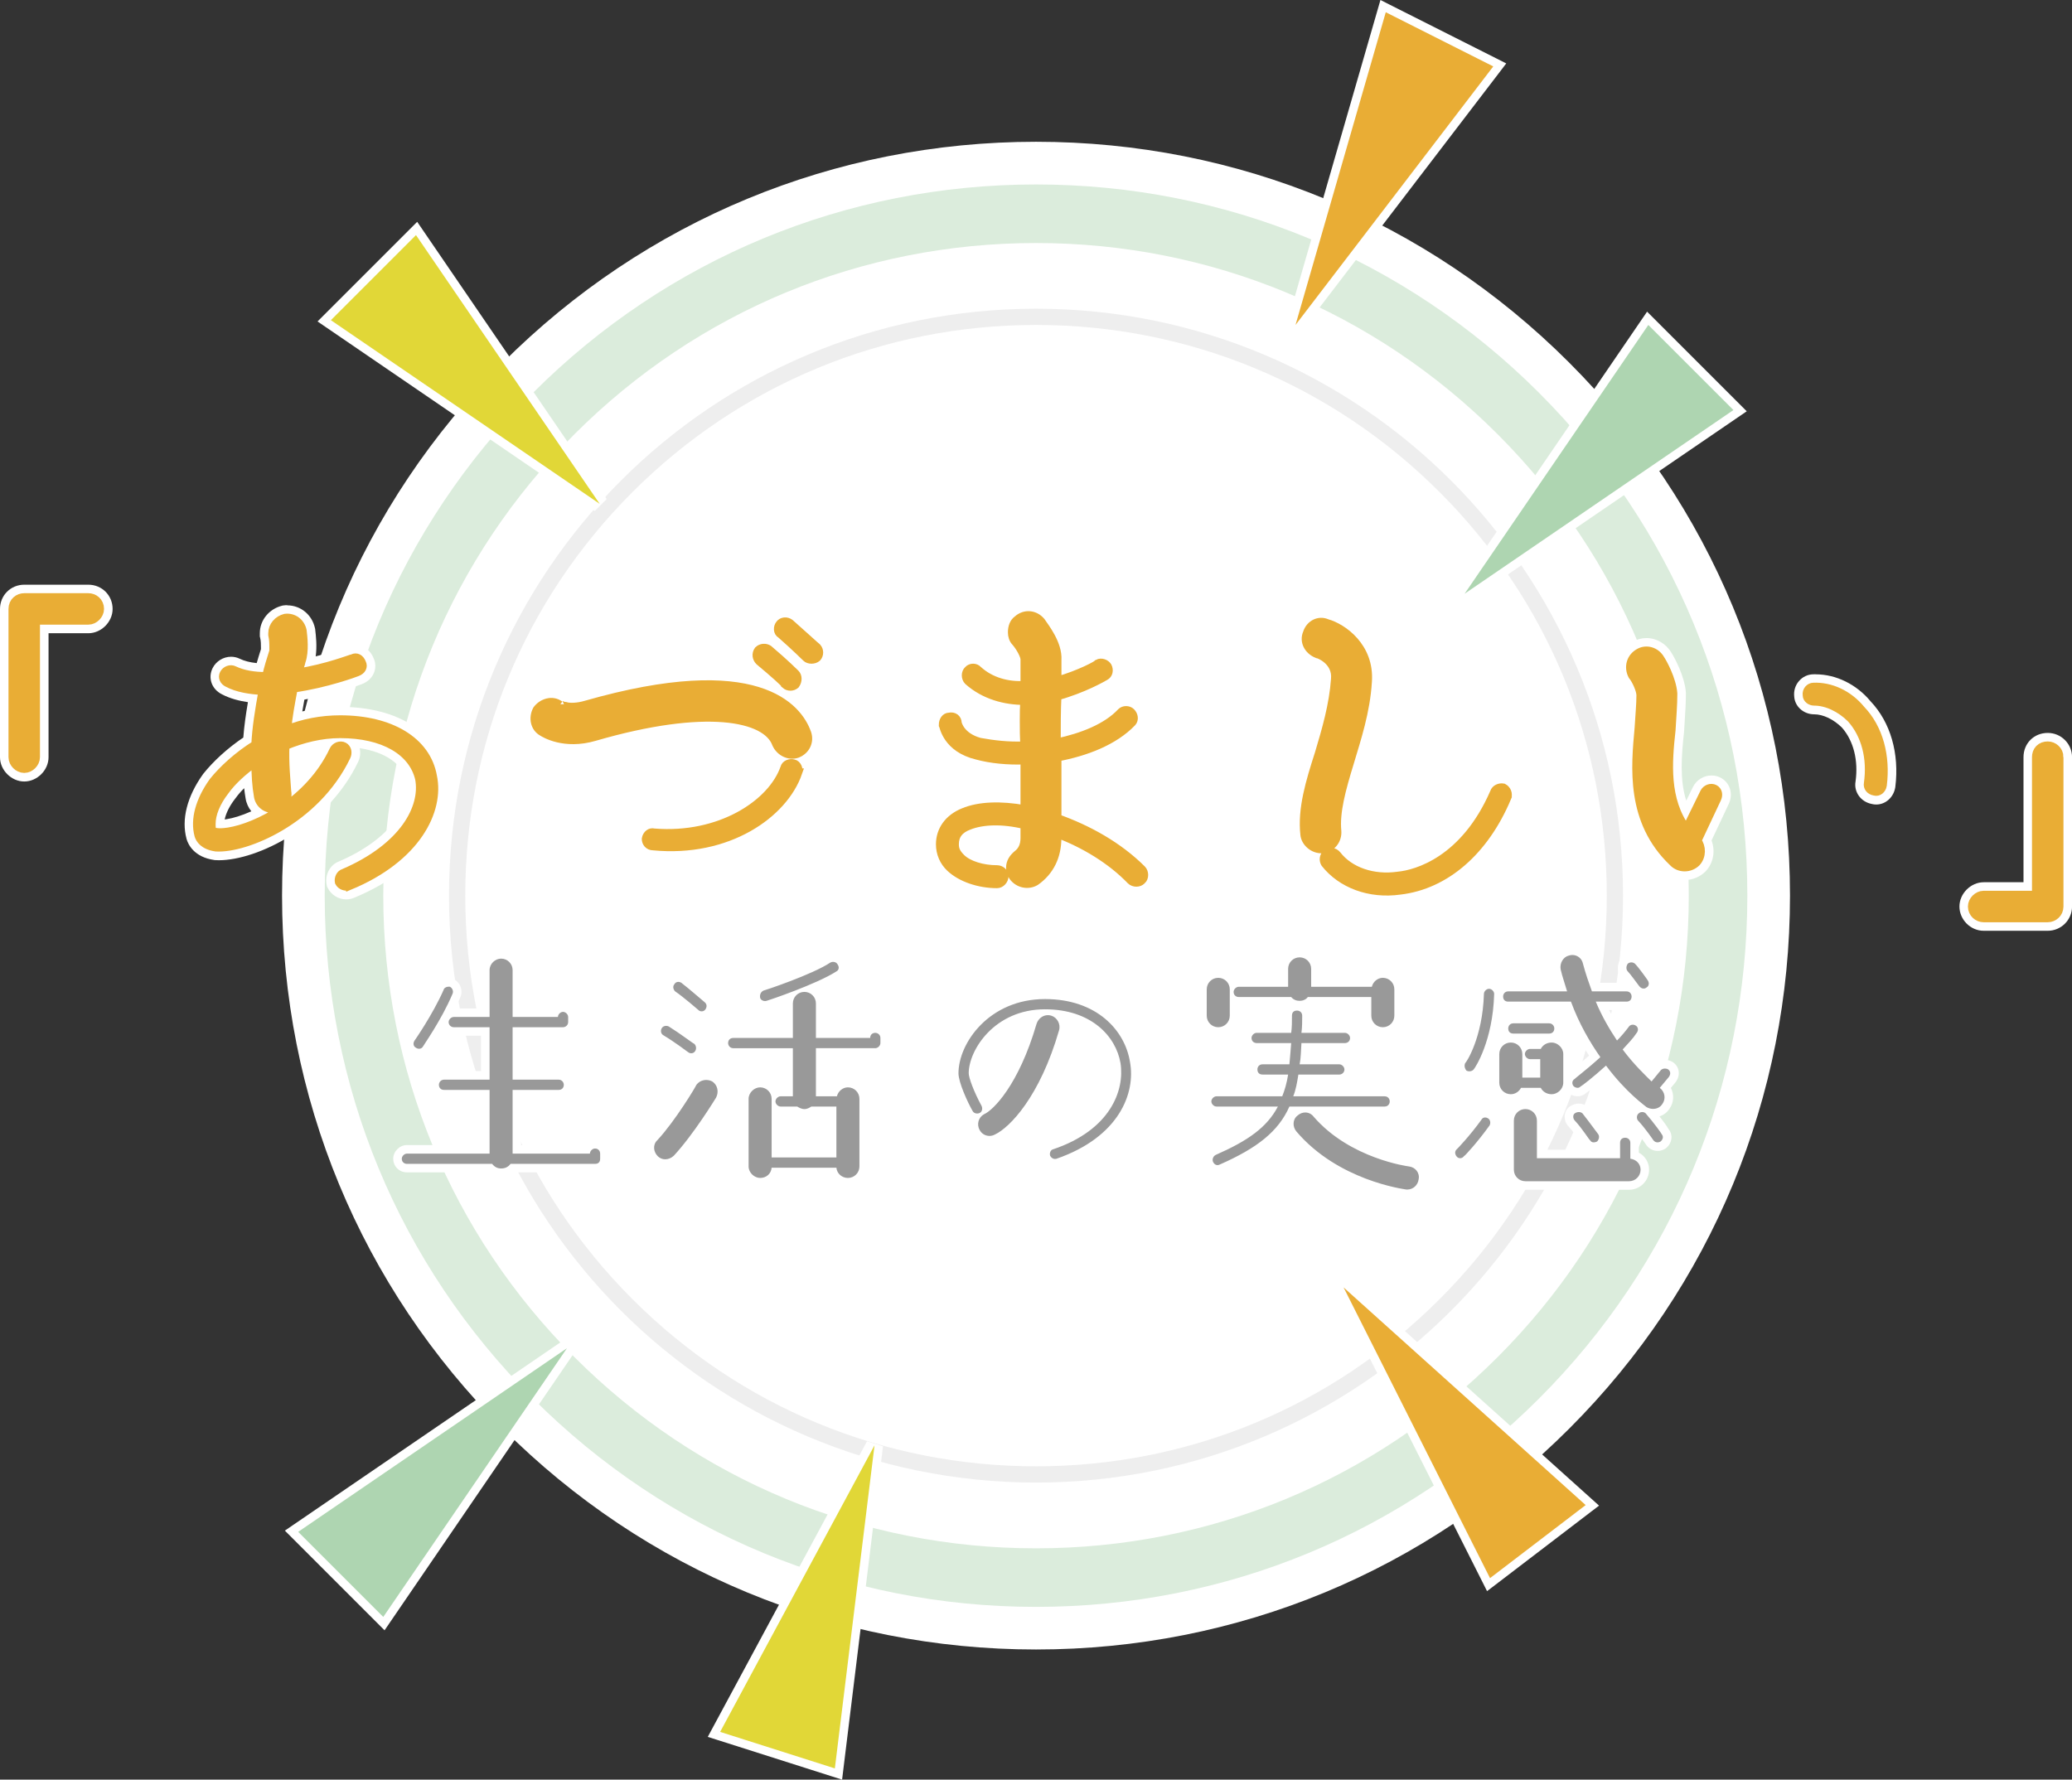 <?xml version="1.0" encoding="UTF-8"?><svg id="_レイヤー_2" xmlns="http://www.w3.org/2000/svg" viewBox="0 0 485.73 417.25"><rect x="0" y="0" width="485.73" height="417.25" fill="#333333" stroke="none"/><defs><style>.cls-1{fill:#999;}.cls-1,.cls-2,.cls-3,.cls-4,.cls-5,.cls-6,.cls-7{stroke-width:0px;}.cls-2{fill:#dbecdc;}.cls-8{stroke-width:2px;}.cls-8,.cls-9{fill:none;stroke:#e9ad35;}.cls-3{fill:#fff;}.cls-9{stroke-width:4px;}.cls-4{fill:#eee;}.cls-5{fill:#e9ad35;}.cls-6{fill:#e1d737;}.cls-7{fill:#aed5b1;}</style></defs><g id="_レイヤー_1-2"><path class="cls-3" d="m242.87,386.74c-47.21,0-91.6-18.38-124.98-51.77-33.38-33.38-51.77-77.77-51.77-124.98s18.38-91.6,51.77-124.98c33.38-33.38,77.77-51.77,124.98-51.77s91.6,18.38,124.98,51.77c33.38,33.38,51.77,77.77,51.77,124.98s-18.38,91.6-51.77,124.98c-33.38,33.38-77.77,51.77-124.98,51.77Z"/><path class="cls-2" d="m242.87,56.98c40.87,0,79.3,15.92,108.2,44.82,28.9,28.9,44.82,67.33,44.82,108.2s-15.92,79.3-44.82,108.2c-28.9,28.9-67.33,44.82-108.2,44.82s-79.3-15.92-108.2-44.82c-28.9-28.9-44.82-67.33-44.82-108.2s15.92-79.3,44.82-108.2c28.9-28.9,67.33-44.82,108.2-44.82m0-13.73c-44.54,0-86.41,17.34-117.91,48.84-31.49,31.49-48.84,73.37-48.84,117.91s17.34,86.41,48.84,117.91c31.49,31.49,73.37,48.84,117.91,48.84s86.41-17.34,117.91-48.84c31.49-31.49,48.84-73.37,48.84-117.91s-17.34-86.41-48.84-117.91c-31.49-31.49-73.37-48.84-117.91-48.84h0Z"/><path class="cls-4" d="m242.87,76.19c35.74,0,69.34,13.92,94.61,39.19,25.27,25.27,39.19,58.87,39.19,94.61s-13.92,69.34-39.19,94.61c-25.27,25.27-58.87,39.19-94.61,39.19s-69.34-13.92-94.61-39.19c-25.27-25.27-39.19-58.87-39.19-94.61s13.92-69.34,39.19-94.61c25.27-25.27,58.87-39.19,94.61-39.19m0-3.81c-76,0-137.61,61.61-137.61,137.61s61.61,137.61,137.61,137.61,137.61-61.61,137.61-137.61-61.61-137.61-137.61-137.61h0Z"/><path class="cls-5" d="m5.69,181.22c-1.96,0-3.69-1.72-3.69-3.69v-34.76c0-2.07,1.62-3.69,3.69-3.69h15.02c2.07,0,3.69,1.62,3.69,3.69s-1.72,3.69-3.69,3.69h-11.33v31.07c0,1.96-1.72,3.69-3.69,3.69Z"/><path class="cls-3" d="m20.7,141.09c.84,0,1.69.59,1.69,1.69,0,.84-.84,1.69-1.69,1.69H7.38v33.07c0,.84-.84,1.69-1.69,1.69s-1.69-.84-1.69-1.69v-34.76c0-1.1.84-1.69,1.69-1.69h15.02m0-4H5.69c-3.19,0-5.69,2.5-5.69,5.69v34.76c0,3.03,2.66,5.69,5.69,5.69s5.69-2.66,5.69-5.69v-29.07h9.33c3.03,0,5.69-2.66,5.69-5.69,0-3.19-2.5-5.69-5.69-5.69h0Z"/><path class="cls-9" d="m22.39,142.77c0,.84-.84,1.69-1.69,1.69H7.37v33.07c0,.84-.84,1.69-1.69,1.69s-1.69-.84-1.69-1.69v-34.76c0-1.1.84-1.69,1.69-1.69h15.02c.84,0,1.69.59,1.69,1.69Z"/><path class="cls-5" d="m20.7,141.09c.84,0,1.69.59,1.69,1.69,0,.84-.84,1.69-1.69,1.69H7.38v33.07c0,.84-.84,1.69-1.69,1.69s-1.69-.84-1.69-1.69v-34.76c0-1.1.84-1.69,1.69-1.69h15.02m0-1H5.69c-1.3,0-2.69.94-2.69,2.69v34.76c0,1.41,1.28,2.69,2.69,2.69s2.69-1.28,2.69-2.69v-32.07h12.33c1.41,0,2.69-1.28,2.69-2.69,0-1.75-1.38-2.69-2.69-2.69h0Z"/><path class="cls-5" d="m81.15,209.32c-1.26,0-2.43-.72-2.99-1.84l-.09-.18-.04-.2c-.33-1.66.56-3.31,2.04-3.81,13.16-5.7,17.91-14.36,16.77-20.42-1.29-5.53-7.15-8.98-15.76-9.3.06.03.13.05.19.09,1.52.76,2.09,2.72,1.26,4.38-7.5,15.62-24.05,22.11-31.25,22.11-.25,0-.49,0-.72-.02h-.12c-3.75-.55-4.91-2.65-5.27-3.85-1.13-4.13.15-9.04,3.59-13.87,2.51-3.14,6.01-6.25,9.72-8.67.19-3.14.69-6.51,1.38-10.43-2.32-.22-4.95-.7-7.21-1.91-1.59-.8-2.24-2.57-1.48-4.1.56-1.12,1.73-1.84,2.99-1.84.49,0,.96.11,1.39.32,1.53.74,3.43,1.15,5.75,1.25.37-1.43.82-2.92,1.36-4.61v-.61c0-.79,0-1.69-.21-2.62l-.04-.17v-.59c0-2.34,1.68-4.4,4.09-5l.08-.02h.09c.23-.04.46-.06.68-.06,2.43,0,4.49,1.71,5.03,4.17l.02.07v.07c.21,1.73.61,5.12-.29,7.75-.03.13-.06.26-.09.39,4.24-.85,7.88-2.1,9.4-2.62.4-.14.64-.22.82-.27.37-.16.75-.24,1.13-.24,1.24,0,2.3.8,2.84,2.16.34.73.38,1.52.1,2.23-.32.83-1.04,1.5-2.03,1.88-.04.02-6.42,2.49-14.2,3.72-.42,2.25-.78,4.27-1.04,6.15,3.42-1.09,7.02-1.64,10.73-1.64,12.73,0,21.6,5.58,23.16,14.57,1.81,8.6-3.8,20.41-20.44,27.27-.41.2-.86.3-1.33.3Zm-30.09-15.66c.15.02.34.03.57.03.51,0,1.09-.05,1.73-.16,2.24-.35,5.2-1.32,8.33-2.96-1.4-.72-2.43-2.08-2.66-3.71-.27-1.53-.45-3.26-.54-5.23-1.92,1.58-3.44,3.13-4.51,4.64-1.87,2.4-2.93,4.89-2.93,6.89,0,.16,0,.34,0,.51Zm17.7-8.3c.02.12.04.24.05.36,3.17-2.75,6.06-6.24,8.06-10.5.38-.76,1.02-1.33,1.78-1.64-3.32.14-6.79.91-10.34,2.28-.05,2.86.15,5.52.31,7.69.05.64.09,1.24.13,1.8Z"/><path class="cls-3" d="m67.34,144.85c1.73,0,3.17,1.21,3.56,2.98.17,1.43.59,4.81-.25,7.17-.17.84-.59,1.86-.84,2.7,6.75-1.01,12.65-3.37,12.91-3.37.22-.11.43-.16.64-.16.61,0,1.15.44,1.47,1.26.42.84,0,1.69-1.1,2.11-.42.17-7.17,2.7-14.93,3.8-.67,3.54-1.27,6.75-1.52,9.7,3.8-1.52,8.01-2.36,12.49-2.36,11.81,0,20.25,5.06,21.68,13.33,1.69,8.01-3.8,19.15-19.57,25.65-.23.11-.47.17-.72.17-.67,0-1.34-.39-1.65-1.01-.17-.84.25-1.86,1.1-2.11,14.09-6.07,18.98-15.35,17.72-22.1-1.52-6.5-8.44-10.54-18.56-10.54-4.47,0-8.86,1.1-12.91,2.78-.17,4.22.25,8.02.42,10.71.42,1.94-1.01,3.8-2.95,4.05-.11.01-.22.02-.33.02-1.72,0-3.23-1.22-3.46-2.97-.42-2.36-.59-5.06-.59-8.01-2.95,2.11-5.48,4.39-7.17,6.75-2.11,2.7-3.21,5.48-3.21,7.76,0,.67,0,1.27.25,1.69.12.12.67.35,1.82.35.53,0,1.18-.05,1.98-.18,6.5-1.01,18.98-7.09,24.63-19.15.31-.62.98-1.01,1.65-1.01.24,0,.49.05.71.17.84.42,1.01,1.52.59,2.36-6.96,14.49-22.66,21.28-29.91,21.28-.22,0-.43,0-.63-.02-2.95-.42-3.8-1.94-4.05-2.78-1.01-3.71.25-8.18,3.37-12.57,2.36-2.95,5.91-6.16,9.96-8.69.17-3.8.84-8.01,1.69-12.65-2.95-.17-5.91-.59-8.27-1.86-.84-.42-1.27-1.27-.84-2.11.31-.62.98-1.01,1.65-1.01.24,0,.49.05.71.17,2.11,1.01,4.64,1.43,7.59,1.43.42-1.86,1.01-3.8,1.69-5.91v-.84c0-.84,0-1.86-.25-2.95v-.42c0-1.69,1.27-3.12,2.95-3.54.17-.02.33-.03.49-.03m0-3c-.29,0-.59.02-.88.06l-.17.02-.17.04c-3.08.77-5.22,3.42-5.22,6.45v.76l.08.33c.18.76.18,1.53.18,2.28v.38c-.34,1.07-.68,2.17-.99,3.26-1.58-.16-2.9-.5-4-1.03-.59-.29-1.3-.46-2.01-.46-1.82,0-3.52,1.05-4.33,2.67-1.14,2.29-.22,4.91,2.14,6.11,1.94,1.03,4.1,1.57,6.14,1.87-.51,3.02-.89,5.73-1.08,8.29-3.61,2.44-6.97,5.48-9.39,8.51l-.05.07-.05.07c-3.7,5.2-5.06,10.57-3.82,15.1v.04s.02.04.02.04c.37,1.25,1.75,4.21,6.5,4.89l.12.02h.12c.26.02.53.03.82.03,9.05,0,25.41-7.99,32.61-22.98.53-1.06.64-2.23.4-3.29,6.05.91,10.08,3.7,11.08,7.84.98,5.47-3.54,13.34-15.86,18.68-2.14.77-3.44,3.13-2.96,5.5l.08.4.18.36c.81,1.62,2.51,2.67,4.33,2.67.67,0,1.33-.15,1.93-.42,17.38-7.18,23.22-19.7,21.3-28.96-1.72-9.73-11.15-15.76-24.63-15.76-3.05,0-6.03.36-8.9,1.07.15-.89.31-1.81.49-2.77,7.46-1.31,13.43-3.62,13.49-3.64,1.35-.52,2.38-1.49,2.85-2.72.42-1.09.38-2.28-.12-3.37-.77-1.89-2.38-3.06-4.22-3.06-.56,0-1.11.11-1.64.32-.21.07-.47.15-.8.27-1.21.41-3.78,1.3-6.91,2.06.34-2.42.05-4.89-.11-6.24v-.09s-.03-.14-.03-.14l-.03-.14c-.68-3.15-3.35-5.35-6.49-5.35h0Zm2.47,35.05c1.78-.64,3.54-1.11,5.27-1.42-1.37,2.67-3.11,4.98-5.02,6.97-.12-1.66-.24-3.54-.24-5.54h0Zm-17.15,15.2c.3-1.48,1.17-3.23,2.46-4.88l.04-.05.04-.05c.55-.77,1.23-1.56,2.03-2.36.09.82.2,1.61.33,2.35.17,1.15.65,2.2,1.35,3.07-2.29,1.02-4.32,1.62-5.77,1.84-.17.03-.33.05-.48.07h0Z"/><path class="cls-8" d="m81.86,207.65c-.84.42-1.94,0-2.36-.84-.17-.84.25-1.86,1.1-2.11,14.09-6.07,18.98-15.35,17.72-22.1-1.52-6.5-8.44-10.54-18.56-10.54-4.47,0-8.86,1.1-12.91,2.78-.17,4.22.25,8.02.42,10.71.42,1.94-1.01,3.8-2.95,4.05-1.86.17-3.54-1.1-3.8-2.95-.42-2.36-.59-5.06-.59-8.01-2.95,2.11-5.48,4.39-7.17,6.75-2.11,2.7-3.21,5.48-3.21,7.76,0,.67,0,1.27.25,1.69.17.17,1.27.59,3.8.17,6.5-1.01,18.98-7.09,24.63-19.15.42-.84,1.52-1.27,2.36-.84.84.42,1.01,1.52.59,2.36-7.17,14.93-23.62,21.68-30.54,21.26-2.95-.42-3.8-1.94-4.05-2.78-1.01-3.71.25-8.18,3.37-12.57,2.36-2.95,5.91-6.16,9.96-8.69.17-3.8.84-8.01,1.69-12.65-2.95-.17-5.91-.59-8.27-1.86-.84-.42-1.27-1.27-.84-2.11.42-.84,1.52-1.27,2.36-.84,2.11,1.01,4.64,1.43,7.59,1.43.42-1.86,1.01-3.8,1.69-5.91v-.84c0-.84,0-1.86-.25-2.95v-.42c0-1.69,1.27-3.12,2.95-3.54,1.94-.25,3.63,1.01,4.05,2.95.17,1.43.59,4.81-.25,7.17-.17.84-.59,1.86-.84,2.7,6.75-1.01,12.65-3.37,12.91-3.37.84-.42,1.69,0,2.11,1.1.42.84,0,1.69-1.1,2.11-.42.17-7.17,2.7-14.93,3.8-.67,3.54-1.27,6.75-1.52,9.7,3.8-1.52,8.01-2.36,12.49-2.36,11.81,0,20.25,5.06,21.68,13.33,1.69,8.01-3.8,19.15-19.57,25.65Z"/><path class="cls-5" d="m157.28,199.57c-1.39,0-2.82-.07-4.23-.21h0c-1.64,0-2.58-1.38-2.58-2.68v-.16c.24-1.35,1.28-2.32,2.5-2.32.18,0,.36.02.53.06,1.02.08,2.04.12,3.05.12,13.82,0,23.93-7.51,26.44-14.59.25-1.05,1.32-1.81,2.56-1.81.28,0,.54.04.8.12.52.1,1.05.48,1.39,1.06.41.68.52,1.54.29,2.29-3.14,9.03-14.7,18.12-30.74,18.12Zm28.43-21.68c-1.93,0-3.78-1.23-4.62-3.06-1.28-3.55-6.9-5.62-15.08-5.62-7.24,0-16.1,1.51-26.34,4.48-1.79.53-3.59.79-5.33.79-3.98,0-6.69-1.38-7.67-1.98-2.26-1.24-3-4.13-1.66-6.58l.03-.06.04-.06c1.01-1.35,2.56-2.15,4.13-2.15.94,0,1.83.3,2.58.86l-.47.63h.87c0-.43-.27-.69-.36-.75.14.08.91.4,2.24.4.92,0,1.9-.15,2.92-.44,11.19-3.21,20.89-4.83,28.86-4.83,17.36,0,22.64,7.54,24.25,12.04.89,2.45-.33,5.07-2.85,6.07-.53.19-1.04.27-1.56.27Zm-.42-15.96c-.68,0-1.33-.25-1.84-.69l-.34-.3v-.13c-.51-.55-2.27-2.17-5.71-5.04-1.12-1.11-1.27-2.68-.43-3.87l.05-.07.06-.06c.54-.54,1.26-.84,2.04-.84.56,0,1.1.15,1.56.44l.06.04.05.05c3.78,3.2,6.36,5.77,6.39,5.79.93.93.98,2.57.11,3.81l-.07.1-.09.08c-.51.45-1.16.69-1.84.69Zm4.95-6.33c-.77,0-1.47-.27-1.94-.74-.02-.02-2.35-2.34-5.78-5.37-.54-.32-.91-.85-1.04-1.51-.16-.82.07-1.71.61-2.33.38-.53,1.16-.91,1.99-.91.64,0,1.24.21,1.75.62,1.96,1.73,3.59,3.2,4.71,4.22.77.7,1.44,1.3,1.57,1.4l.08.06.09.1c.92,1.05.92,2.63,0,3.68l-.04.05-.05.04c-.5.44-1.21.69-1.96.69Z"/><path class="cls-3" d="m184.08,145.75c.37,0,.77.12,1.13.4,3.54,3.12,6.07,5.48,6.33,5.65.59.67.59,1.69,0,2.36-.34.3-.82.44-1.3.44s-.94-.15-1.23-.44c0,0-2.36-2.36-5.91-5.48-.84-.42-.84-1.69-.25-2.36.24-.34.72-.57,1.23-.57m-4.97,6.19c.37,0,.74.1,1.03.29,3.8,3.21,6.33,5.74,6.33,5.74.59.59.59,1.69,0,2.53-.34.3-.76.44-1.18.44s-.84-.15-1.18-.44c0-.25-2.53-2.53-6.07-5.48-.68-.67-.84-1.69-.25-2.53.38-.38.86-.54,1.33-.54m-13.25,8.58c16.76,0,21.83,7.24,23.31,11.37.67,1.86-.17,3.97-2.28,4.81-.39.14-.79.2-1.19.2-1.56,0-3.03-1-3.71-2.48-1.32-3.67-6.65-6.2-15.99-6.21-6.76,0-15.63,1.33-26.62,4.52-1.87.55-3.56.75-5.06.75-4.25,0-6.87-1.66-7.18-1.85-1.86-1.01-2.28-3.37-1.27-5.23.81-1.09,2.08-1.75,3.33-1.75.69,0,1.38.2,1.98.66v-.17c0,.11,1.04.65,2.88.65.89,0,1.96-.12,3.2-.48,12.09-3.46,21.41-4.79,28.58-4.79m19.67,18.47c.17,0,.35.02.51.07.84.17,1.27,1.27,1.01,2.11-3.1,8.92-14.41,17.41-29.78,17.41-1.35,0-2.73-.07-4.14-.2-1.1,0-1.69-.84-1.69-1.69.14-.87.79-1.49,1.5-1.49.12,0,.24.02.36.05,1.09.09,2.16.13,3.22.13,13.9,0,24.66-7.48,27.41-15.32.14-.68.87-1.09,1.6-1.09m-1.46-35.23c-1.13,0-2.16.49-2.8,1.33-.7.84-.99,2.02-.78,3.11.18.9.69,1.66,1.42,2.13,3.37,2.98,5.65,5.25,5.67,5.27.65.65,1.62,1.03,2.65,1.03s1.92-.33,2.61-.94l.1-.09.09-.1c1.25-1.42,1.25-3.57,0-5l-.18-.2-.16-.11c-.19-.16-.82-.73-1.49-1.33-1.1-.99-2.76-2.49-4.69-4.2l-.04-.03-.04-.03c-.69-.55-1.51-.84-2.38-.84h0Zm-4.97,6.19h0c-1.04,0-2.01.4-2.74,1.13l-.12.12-.1.14c-1.12,1.6-.92,3.69.48,5.09l.06.06.07.06c2.91,2.43,4.64,3.98,5.35,4.68v.18l.68.6s.03.03.05.04c-3.81-2.06-9.24-3.53-16.97-3.53v2-2h0c-8.06,0-17.86,1.64-29.13,4.87-.93.27-1.82.4-2.65.4-1.17,0-1.75-.27-1.76-.27.29.14.88.73.88,1.62h-1.87l1.07-1.43c-.92-.69-2.02-1.06-3.18-1.06-1.89,0-3.73.95-4.93,2.55l-.09.12-.07.13c-.73,1.34-.96,2.88-.64,4.32.35,1.56,1.29,2.83,2.66,3.6,1.1.66,3.99,2.12,8.18,2.12,1.84,0,3.73-.28,5.62-.84,10.14-2.94,18.91-4.44,26.05-4.44,9.1,0,13.26,2.52,14.1,4.88l.03.08.03.07c.57,1.24,1.5,2.24,2.62,2.88-.37.39-.64.86-.78,1.38-2.43,6.75-12.15,13.89-25.49,13.89-.96,0-1.93-.04-2.9-.11-.22-.05-.45-.07-.68-.07-1.71,0-3.16,1.33-3.47,3.16l-.03.16v.17c0,2.03,1.56,3.63,3.57,3.68,1.42.13,2.85.2,4.25.2,16.51,0,28.43-9.43,31.67-18.75v-.04s.03-.04.03-.04c.31-1.02.16-2.18-.39-3.1-.09-.14-.18-.28-.28-.4,2.57-1.38,3.75-4.29,2.75-7.04-.89-2.48-2.83-5.85-7.07-8.49.41.15.86.23,1.31.23.92,0,1.81-.33,2.5-.94l.18-.16.14-.2c1.16-1.66,1.07-3.8-.22-5.09-.11-.11-2.64-2.63-6.45-5.85l-.11-.09-.12-.08c-.62-.39-1.35-.59-2.09-.59h0Z"/><path class="cls-8" d="m189.17,171.88c.67,1.86-.17,3.97-2.28,4.81-1.94.67-4.05-.42-4.89-2.28-2.28-6.33-16.45-9.28-42.6-1.69-7.17,2.11-11.81-.84-12.23-1.1-1.86-1.01-2.28-3.37-1.27-5.23,1.27-1.69,3.63-2.36,5.31-1.1v-.17c0,.17,2.28,1.27,6.07.17,40.33-11.56,49.78.67,51.89,6.58Zm-2.11,9.28c-3.37,9.7-16.45,18.9-33.92,17.21-1.1,0-1.69-.84-1.69-1.69.17-1.01,1.01-1.69,1.86-1.43,15.44,1.27,27.67-6.75,30.62-15.19.17-.84,1.27-1.27,2.11-1.01.84.17,1.27,1.27,1.01,2.11Zm-9.03-26.15c-.68-.67-.84-1.69-.25-2.53.68-.67,1.69-.67,2.36-.25,3.8,3.21,6.33,5.74,6.33,5.74.59.59.59,1.69,0,2.53-.67.59-1.69.59-2.36,0,0-.25-2.53-2.53-6.07-5.48Zm13.5-.84c-.68.59-1.94.59-2.53,0,0,0-2.36-2.36-5.91-5.48-.84-.42-.84-1.69-.25-2.36.42-.59,1.52-.84,2.36-.17,3.54,3.12,6.07,5.48,6.33,5.65.59.67.59,1.69,0,2.36Z"/><path class="cls-5" d="m233.71,208.23c-4.5,0-8.96-1.56-11.65-4.06-1.73-1.63-2.68-3.84-2.68-6.21,0-3.79,2.23-6.87,6.11-8.44,2.19-.92,4.9-1.39,8.03-1.39,1.79,0,3.69.15,5.69.46v-9.35c-.25,0-.49,0-.74,0-3.44,0-6.87-.42-9.66-1.17-3.15-.74-7.24-2.67-8.64-7.62l-.02-.07-.1-.15v-.3c0-1.55,1.01-2.78,2.31-2.85.19-.04.38-.06.57-.06,1.38,0,2.42,1.01,2.48,2.36.1.39.86,2.64,4.5,3.63,3.08.56,5.91.84,8.58.84.21,0,.42,0,.63,0-.1-1.6-.1-3.15-.1-4.77,0-1.29,0-2.61.08-3.83-5.04-.21-9.46-1.88-12.82-4.87-.58-.57-.87-1.34-.84-2.14.02-.73.31-1.39.8-1.84.47-.51,1.14-.8,1.85-.8s1.38.29,1.85.8c2.34,2.12,5.58,3.29,9.15,3.29.04,0,.07,0,.11,0v-5.11c0-.44-.77-2.13-1.86-3.4-.68-.68-1.09-1.74-1.09-2.93,0-1.62.6-2.97,1.64-3.73.91-.8,2-1.22,3.15-1.22,1.4,0,2.76.65,3.72,1.78l.04.04.03.05c.1.14.22.32.37.54,1.24,1.76,3.83,5.41,3.59,9.11v3.48c3.7-1.17,6.6-2.6,7.54-3.18v-.14l.55-.28c.36-.18.76-.27,1.17-.27.96,0,1.9.52,2.4,1.31.36.71.45,1.41.31,2.05-.17.73-.63,1.32-1.3,1.65-.13.08-4.58,2.73-10.7,4.51-.12,2.8-.13,5.9-.13,8.96,4.51-1.05,10.11-3.02,13.45-6.61.49-.49,1.17-.76,1.87-.76.71,0,1.38.27,1.85.74,1.08,1.08,1.21,2.68.3,3.73-4.72,4.91-11.86,7.24-17.3,8.35v12.82c5.59,2.04,13.29,5.73,19.53,11.98.53.53.82,1.3.8,2.1-.02.73-.31,1.39-.8,1.84-.47.51-1.18.8-1.94.8s-1.5-.29-2-.8c-4-4.15-9.5-7.74-15.59-10.21-.1,4.48-1.99,8.13-5.48,10.58-.81.49-1.67.72-2.55.72-1.58,0-3.09-.76-4.05-2.04-.12-.16-.22-.34-.32-.52-.13,1.42-1.32,2.61-2.68,2.61Zm-.36-14.7c-2.23,0-4.25.33-5.86.97-1.9.71-2.74,1.77-2.74,3.46,0,.96.3,1.57,1.23,2.5,1.44,1.44,4.55,2.41,7.73,2.41.87,0,1.65.41,2.15,1.02-.02-.15-.02-.3-.02-.45,0-1.45.69-2.76,2.05-3.89.9-.69,1.33-1.68,1.33-3.03v-2.33c-2.03-.44-4-.67-5.85-.67Z"/><path class="cls-3" d="m241.05,144.3c1.09,0,2.16.49,2.96,1.43.84,1.27,4.05,5.23,3.8,9.03v4.89c5.31-1.52,9.53-3.8,9.53-4.05.23-.12.48-.17.72-.17.64,0,1.25.36,1.55.84.42.84.25,1.86-.59,2.28-.42.25-5.06,2.95-11.22,4.64-.17,3.37-.17,7.17-.17,10.97,6.07-1.27,11.81-3.54,15.19-7.17.3-.3.72-.44,1.14-.44s.84.15,1.14.44c.67.67.84,1.69.25,2.36-4.22,4.39-10.8,6.92-17.55,8.18v14.34c7.17,2.53,14.34,6.5,19.83,11.98.67.67.67,1.94,0,2.53-.3.34-.76.51-1.23.51s-.96-.17-1.3-.51c-4.64-4.81-10.97-8.61-17.29-10.97v1.1c0,4.22-1.69,7.76-5.06,10.12-.61.36-1.29.54-1.98.54-1.22,0-2.44-.56-3.25-1.64-.42-.59-.67-1.43-.67-2.11,0-1.27.67-2.28,1.69-3.12,1.1-.84,1.69-2.11,1.69-3.8v-3.12c-2.44-.59-4.76-.87-6.85-.87-2.4,0-4.51.36-6.22,1.04-2.28.84-3.37,2.28-3.37,4.39,0,1.26.42,2.11,1.52,3.21,1.69,1.69,5.06,2.7,8.44,2.7.84,0,1.69.67,1.69,1.52,0,1.01-.84,1.86-1.69,1.86-4.22,0-8.44-1.43-10.97-3.8-1.52-1.43-2.36-3.38-2.36-5.48,0-3.29,1.94-6.08,5.48-7.51,2.12-.89,4.73-1.31,7.65-1.31,2.09,0,4.34.22,6.69.64v-11.56c-.58.02-1.16.04-1.74.04-3.39,0-6.73-.41-9.4-1.13-7.17-1.69-7.85-6.92-8.01-7.17,0-1.01.59-1.86,1.43-1.86.16-.04.31-.05.45-.05.87,0,1.49.62,1.49,1.49,0,0,.59,3.21,5.23,4.47,2.72.5,5.69.88,8.84.88.56,0,1.13-.01,1.7-.04-.17-1.94-.17-3.8-.17-5.74,0-1.69,0-3.37.17-4.81-4.64,0-9.45-1.27-13.25-4.64-.68-.67-.68-1.94,0-2.53.3-.34.72-.51,1.14-.51s.84.17,1.14.51c2.68,2.45,6.26,3.58,9.86,3.58.37,0,.74-.01,1.11-.04v-6.07c0-.84-1.01-2.78-2.11-4.05-.59-.59-.84-1.43-.84-2.28,0-1.27.42-2.36,1.27-2.95.76-.68,1.65-1,2.53-1m0-2c-1.37,0-2.71.51-3.78,1.44-1.28.96-2.01,2.59-2.01,4.52,0,1.43.49,2.71,1.37,3.63.85.99,1.5,2.33,1.58,2.75v4.03c-2.95-.17-5.6-1.21-7.56-2.97-.66-.69-1.58-1.09-2.55-1.09s-1.9.4-2.56,1.09c-.66.63-1.05,1.54-1.09,2.51-.04,1.08.36,2.12,1.09,2.84l.04.04.04.04c3.31,2.94,7.58,4.67,12.44,5.06-.03.95-.03,1.93-.03,2.89,0,1.28,0,2.52.05,3.77-2.46-.03-5.08-.3-7.98-.83-2.85-.8-3.57-2.44-3.69-2.81-.14-1.84-1.59-3.2-3.48-3.2-.23,0-.46.02-.7.06-1.81.14-3.19,1.78-3.19,3.85v.61l.18.27c1.55,5.34,5.93,7.42,9.34,8.24,2.79.75,6.2,1.17,9.63,1.19v7.19c-1.63-.21-3.2-.31-4.69-.31-3.26,0-6.1.49-8.42,1.47-4.19,1.7-6.71,5.2-6.71,9.35,0,2.65,1.06,5.12,2.99,6.94,2.87,2.68,7.6,4.34,12.34,4.34,1.21,0,2.31-.65,2.99-1.63,1.12,1.01,2.57,1.58,4.06,1.58,1.06,0,2.11-.29,3.01-.83l.06-.04.06-.04c3.38-2.37,5.37-5.78,5.82-9.93,5.45,2.39,10.34,5.68,13.95,9.43.72.72,1.71,1.12,2.74,1.12s1.99-.4,2.65-1.09c.66-.63,1.06-1.54,1.09-2.52.04-1.08-.36-2.12-1.09-2.84-6.13-6.13-13.62-9.84-19.24-11.96v-11.31c5.47-1.2,12.35-3.61,16.99-8.43l.03-.03.03-.04c1.26-1.44,1.11-3.63-.34-5.09-.65-.65-1.58-1.03-2.55-1.03s-1.9.38-2.55,1.03l-.03.03-.02.03c-2.39,2.57-6.42,4.63-11.72,6.01,0-2.37.03-4.73.1-6.93,5.6-1.72,9.7-4.08,10.25-4.41.89-.47,1.52-1.3,1.75-2.28.2-.87.08-1.8-.34-2.64l-.04-.08-.05-.08c-.68-1.08-1.95-1.78-3.25-1.78-.57,0-1.11.13-1.62.38l-1.11.55v.17c-1,.54-2.98,1.48-5.53,2.38v-2.1c.23-4.03-2.47-7.85-3.78-9.69-.14-.2-.27-.37-.36-.51l-.06-.1-.08-.09c-1.15-1.35-2.78-2.13-4.48-2.13h0Zm-6.05,59.79c-.4-.15-.84-.23-1.29-.23-2.89,0-5.78-.87-7.02-2.11-.84-.84-.93-1.21-.93-1.79,0-1.05.35-1.88,2.07-2.51,1.53-.6,3.43-.91,5.53-.91,1.54,0,3.17.16,4.85.48v1.51c0,1.36-.52,1.91-.91,2.21l-.03.02-.03.03c-1.18.98-1.93,2.09-2.24,3.31h0Z"/><path class="cls-8" d="m267.63,206.39c-.59.67-1.86.67-2.53,0-4.64-4.81-10.97-8.61-17.29-10.97v1.1c0,4.22-1.69,7.76-5.06,10.12-1.69,1.01-3.97.59-5.23-1.1-.42-.59-.67-1.43-.67-2.11,0-1.27.67-2.28,1.69-3.12,1.1-.84,1.69-2.11,1.69-3.8v-3.12c-5.23-1.26-9.87-1.1-13.08.17-2.28.84-3.37,2.28-3.37,4.39,0,1.26.42,2.11,1.52,3.21,1.69,1.69,5.06,2.7,8.44,2.7.84,0,1.69.67,1.69,1.52,0,1.01-.84,1.86-1.69,1.86-4.22,0-8.44-1.43-10.97-3.8-1.52-1.43-2.36-3.38-2.36-5.48,0-3.29,1.94-6.08,5.48-7.51,3.63-1.52,8.69-1.69,14.34-.67v-11.56c-3.97.17-8.01-.25-11.14-1.1-7.17-1.69-7.85-6.92-8.01-7.17,0-1.01.59-1.86,1.43-1.86,1.1-.25,1.94.42,1.94,1.43,0,0,.59,3.21,5.23,4.47,3.21.59,6.75,1.01,10.55.84-.17-1.94-.17-3.8-.17-5.74,0-1.69,0-3.37.17-4.81-4.64,0-9.45-1.27-13.25-4.64-.68-.67-.68-1.94,0-2.53.59-.67,1.69-.67,2.28,0,2.95,2.7,7,3.8,10.97,3.54v-6.07c0-.84-1.01-2.78-2.11-4.05-.59-.59-.84-1.43-.84-2.28,0-1.27.42-2.36,1.27-2.95,1.69-1.52,4.05-1.27,5.48.42.84,1.27,4.05,5.23,3.8,9.03v4.89c5.31-1.52,9.53-3.8,9.53-4.05.84-.42,1.86,0,2.28.68.42.84.25,1.86-.59,2.28-.42.25-5.06,2.95-11.22,4.64-.17,3.37-.17,7.17-.17,10.97,6.07-1.27,11.81-3.54,15.19-7.17.59-.59,1.69-.59,2.28,0,.67.67.84,1.69.25,2.36-4.22,4.39-10.8,6.92-17.55,8.18v14.34c7.17,2.53,14.34,6.5,19.83,11.98.67.67.67,1.94,0,2.53Z"/><path class="cls-5" d="m325.09,209.97c-6.2,0-11.75-2.53-15.22-6.93l-.06-.09c-.5-.81-.61-1.94-.04-2.89-2.45,0-4.7-1.97-4.91-4.3-.72-6.47,1.48-13.33,3.42-19.38,1.56-5.22,3.33-11.15,3.75-17.23.34-3.42-2.95-4.71-3.31-4.84h-.1l-.18-.07c-1.36-.54-2.43-1.57-2.94-2.81-.45-1.09-.44-2.28.02-3.36.64-1.93,2.33-3.22,4.23-3.22.58,0,1.15.12,1.69.35,4.29,1.23,10.8,6.27,10.19,14.68-.38,6.39-2.16,12.25-3.72,17.43l-.53,1.77c-1.77,5.79-3.33,11.33-2.92,15.65.13,1.64-.52,3.16-1.66,4.15.56.16,1.05.49,1.44.97,2.3,2.96,6.35,4.71,10.84,4.71.85,0,1.72-.06,2.58-.19,2.39-.23,14.45-2.2,21.73-18.93.35-1.05,1.44-1.78,2.67-1.78.19,0,.39.02.57.06l.13.03.12.06c1.36.68,1.95,2.38,1.29,3.7-5.4,12.8-14.83,20.93-25.83,22.23-1.06.15-2.15.23-3.23.23Z"/><path class="cls-3" d="m309.72,145.85c.45,0,.91.1,1.35.3,3.63,1.01,10.12,5.48,9.53,13.67-.42,7-2.53,13.33-4.22,18.98-1.94,6.33-3.38,11.64-2.95,16.03.17,2.11-1.27,3.96-3.37,4.22-.1,0-.19.01-.29.01-1.99,0-3.77-1.62-3.93-3.39-.67-6.07,1.27-12.4,3.38-18.98,1.69-5.65,3.37-11.39,3.8-17.46.42-4.22-3.8-5.91-4.22-5.91-2.11-.84-3.21-2.95-2.36-4.89.51-1.61,1.86-2.58,3.29-2.58m42.31,38.82c.13,0,.25.01.38.04.84.42,1.27,1.52.84,2.36-5.23,12.4-14.34,20.42-25.06,21.68-1.05.15-2.09.22-3.11.22-5.93,0-11.2-2.45-14.44-6.55-.42-.67-.42-1.69.42-2.36.28-.17.62-.28.96-.28.49,0,1,.2,1.4.7,2.49,3.21,6.79,5.09,11.63,5.09.89,0,1.8-.06,2.72-.2,4.39-.42,15.61-3.63,22.53-19.57.22-.72.99-1.13,1.73-1.13m-42.31-40.82h0c-2.32,0-4.38,1.55-5.16,3.87-.55,1.32-.55,2.77,0,4.1.61,1.49,1.89,2.71,3.5,3.36l.36.14h.12c.53.22,2.73,1.28,2.49,3.71v.03s0,.03,0,.03c-.41,5.97-2.17,11.84-3.72,17.03-1.96,6.11-4.19,13.07-3.45,19.77.22,2.39,2.15,4.43,4.56,5.01-.13.86.04,1.78.54,2.58l.06.09.07.09c3.67,4.65,9.5,7.31,16.01,7.31,1.12,0,2.26-.08,3.39-.24,11.32-1.34,21.03-9.66,26.6-22.84.85-1.8.05-4.06-1.77-4.98l-.24-.12-.26-.05c-.25-.05-.51-.08-.77-.08h0c-1.64,0-3.1.99-3.6,2.42-7.06,16.18-18.6,18.08-20.85,18.3h-.05s-.05.01-.05.01c-.81.12-1.63.18-2.43.18-4.19,0-7.94-1.61-10.05-4.32-.2-.25-.41-.46-.65-.65.78-1.1,1.18-2.48,1.07-3.93-.4-4.16,1.13-9.6,2.87-15.28.18-.59.36-1.18.54-1.78,1.58-5.23,3.38-11.16,3.77-17.67.65-8.93-6.25-14.32-10.85-15.67-.65-.27-1.33-.41-2.03-.41h0Z"/><path class="cls-8" d="m310.06,199.05c-2.11.17-4.05-1.52-4.22-3.38-.67-6.07,1.27-12.4,3.38-18.98,1.69-5.65,3.37-11.39,3.8-17.46.42-4.22-3.8-5.91-4.22-5.91-2.11-.84-3.21-2.95-2.36-4.89.67-2.11,2.78-3.12,4.64-2.28,3.63,1.01,10.12,5.48,9.53,13.67-.42,7-2.53,13.33-4.22,18.98-1.94,6.33-3.38,11.64-2.95,16.03.17,2.11-1.27,3.96-3.37,4.22Zm43.2-11.98c-5.23,12.4-14.34,20.42-25.06,21.68-7.17,1.01-13.75-1.52-17.55-6.33-.42-.67-.42-1.69.42-2.36.67-.42,1.69-.42,2.36.42,2.95,3.8,8.44,5.74,14.34,4.89,4.39-.42,15.61-3.63,22.53-19.57.25-.84,1.27-1.27,2.11-1.1.84.42,1.27,1.52.84,2.36Z"/><path class="cls-5" d="m394.93,204.81c-1.45,0-2.83-.59-3.8-1.61-10.49-9.96-9.31-22.95-8.45-32.43l.03-.29c.05-.95.12-1.91.18-2.81.12-1.77.23-3.3.23-4.65,0-.79-.88-2.82-1.59-3.68l-.1-.12-.07-.14c-1.41-2.7-.5-5.84,2.11-7.31.73-.44,1.61-.68,2.5-.68,1.85,0,3.6,1.04,4.57,2.71.52.79,2.89,4.98,3.17,8.69v.11c0,2.03-.14,4.23-.28,6.35-.05.78-.1,1.56-.14,2.34-.8,7.25-1.23,14.19,1.88,20.04l3.04-6.19c.56-1.13,1.74-1.85,2.99-1.85.49,0,.96.11,1.39.32.8.4,1.36,1.11,1.56,1.99.17.75.07,1.57-.3,2.31l-4.28,9.11c1.02,2.02.76,4.44-.74,6.14-1.07,1.07-2.46,1.65-3.9,1.65Zm44.89-17.71c-.23,0-.46-.03-.68-.09-.92-.17-1.69-.64-2.19-1.35-.47-.67-.64-1.47-.48-2.27.76-5.35-.55-10.45-3.62-13.9-2.2-2.2-5.05-3.55-7.57-3.55-1.71,0-3.12-1.25-3.18-2.81-.11-.9.16-1.8.74-2.48.59-.68,1.41-1.08,2.27-1.08.12,0,.31-.01.5-.01,4.38,0,8.77,2.18,11.76,5.83,4.38,4.58,6.36,11.47,5.43,18.9-.27,1.65-1.53,2.8-2.99,2.8Z"/><path class="cls-3" d="m385.97,152.58c1.27,0,2.55.69,3.3,2.01.42.59,2.7,4.64,2.95,8.01,0,2.7-.25,5.65-.42,8.61-.84,7.59-1.52,16.28,3.54,23.2l4.22-8.61c.31-.62.98-1.01,1.65-1.01.24,0,.49.05.71.17.84.42,1.01,1.43.59,2.28l-4.64,9.87c1.1,1.52,1.1,3.63-.17,5.06-.76.76-1.77,1.14-2.77,1.14s-1.99-.38-2.71-1.14c-10.12-9.62-8.86-22.27-8.02-31.55.17-2.95.42-5.48.42-7.59,0-1.27-1.1-3.63-1.94-4.64-1.01-1.94-.42-4.22,1.52-5.31.55-.33,1.16-.49,1.77-.49m39.65,8.49c3.82,0,7.81,1.85,10.64,5.33,4.22,4.39,5.91,10.97,5.06,17.72-.14.87-.79,1.49-1.5,1.49-.12,0-.24-.02-.36-.05-1.1-.17-1.69-1.01-1.52-1.86.84-5.91-.59-11.39-3.96-15.19-2.53-2.53-5.74-4.05-8.69-4.05-.84,0-1.69-.59-1.69-1.43-.17-1.1.67-1.94,1.52-1.94.17,0,.33-.01.5-.01m-39.65-11.49c-1.15,0-2.29.31-3.27.89-3.3,1.89-4.45,5.88-2.67,9.3l.15.29.21.25c.52.62,1.2,2.22,1.25,2.75,0,1.26-.11,2.76-.23,4.51-.06.9-.13,1.84-.19,2.83l-.02.24c-.84,9.22-2.11,23.15,8.91,33.66,1.24,1.28,3,2.01,4.83,2.01s3.61-.74,4.89-2.02l.07-.07.06-.07c1.75-1.98,2.18-4.71,1.27-7.11l4-8.5c1.17-2.39.32-5.13-1.95-6.26-.63-.32-1.34-.48-2.06-.48-1.82,0-3.52,1.05-4.33,2.67l-1.59,3.24c-1.54-4.87-1.14-10.43-.51-16.17v-.08s.01-.08.01-.08c.04-.78.09-1.55.14-2.32.14-2.15.28-4.37.28-6.45v-.23c-.31-3.95-2.7-8.27-3.4-9.36-1.24-2.12-3.48-3.44-5.85-3.44h0Zm39.65,8.49h0c-.19,0-.38,0-.58.01-1.27.02-2.48.6-3.33,1.6-.85.99-1.24,2.28-1.1,3.59.13,2.33,2.18,4.19,4.68,4.19,2.1,0,4.53,1.16,6.51,3.11,2.72,3.1,3.88,7.7,3.19,12.64-.21,1.17.06,2.34.74,3.32.71,1.02,1.81,1.71,3.1,1.96.33.08.66.12,1,.12,2.2,0,4.07-1.68,4.46-3.99v-.06s.02-.06.02-.06c.98-7.86-1.13-15.17-5.79-20.08-3.28-3.97-8.08-6.34-12.89-6.34h0Z"/><path class="cls-8" d="m402.51,187.23l-4.64,9.87c1.1,1.52,1.1,3.63-.17,5.06-1.52,1.52-4.05,1.52-5.48,0-10.12-9.62-8.86-22.27-8.02-31.55.17-2.95.42-5.48.42-7.59,0-1.27-1.1-3.63-1.94-4.64-1.01-1.94-.42-4.22,1.52-5.31,1.69-1.01,3.97-.42,5.06,1.52.42.59,2.7,4.64,2.95,8.01,0,2.7-.25,5.65-.42,8.61-.84,7.59-1.52,16.28,3.54,23.2l4.22-8.61c.42-.84,1.52-1.27,2.36-.84.84.42,1.01,1.43.59,2.28Zm38.81-3.12c-.17,1.01-1.01,1.69-1.86,1.43-1.1-.17-1.69-1.01-1.52-1.86.84-5.91-.59-11.39-3.96-15.19-2.53-2.53-5.74-4.05-8.69-4.05-.84,0-1.69-.59-1.69-1.43-.17-1.1.67-1.94,1.52-1.94,3.96-.17,8.18,1.69,11.14,5.31,4.22,4.39,5.91,10.97,5.06,17.72Z"/><path class="cls-5" d="m465.03,216.23c-2.03,0-3.69-1.65-3.69-3.69s1.72-3.69,3.69-3.69h11.33v-31.32c0-2.17,1.52-3.69,3.69-3.69,2.03,0,3.69,1.65,3.69,3.69v35.01c0,2.03-1.65,3.69-3.69,3.69h-15.02Z"/><path class="cls-3" d="m480.05,175.84c.84,0,1.69.67,1.69,1.69v35.01c0,1.01-.84,1.69-1.69,1.69h-15.02c-.84,0-1.69-.67-1.69-1.69,0-.84.84-1.69,1.69-1.69h13.33v-33.32c0-1.01.59-1.69,1.69-1.69m0-4c-3.24,0-5.69,2.44-5.69,5.69v29.32h-9.33c-3.03,0-5.69,2.66-5.69,5.69s2.55,5.69,5.69,5.69h15.02c3.14,0,5.69-2.55,5.69-5.69v-35.01c0-3.14-2.55-5.69-5.69-5.69h0Z"/><path class="cls-9" d="m481.73,177.53v35.01c0,1.01-.84,1.69-1.69,1.69h-15.02c-.84,0-1.69-.67-1.69-1.69,0-.84.84-1.69,1.69-1.69h13.33v-33.32c0-1.01.59-1.69,1.69-1.69.84,0,1.69.67,1.69,1.69Z"/><path class="cls-1" d="m117.47,274.96c-1,0-1.86-.36-2.56-1.08h-19.52c-1.25,0-2.2-.95-2.2-2.2,0-1.15,1.05-2.2,2.2-2.2h18.38v-12.94h-9.68c-1.27,0-2.2-.93-2.2-2.2s.99-2.2,2.2-2.2h9.68v-10.3h-7.4c-1.21,0-2.2-.99-2.2-2.2,0-.3.07-.59.2-.86-1.58,2.86-3.14,5.23-3.9,6.39-.21.32-.36.54-.41.63-.33.67-1.03,1.09-1.81,1.09-.45,0-.89-.13-1.27-.39-.49-.27-.83-.71-.97-1.26-.16-.62-.02-1.3.36-1.86.04-.06,4.14-5.93,6.65-11.57.27-.97,1.28-1.48,2.18-1.48.16,0,.32.02.47.05l.13.03.12.06c1.11.55,1.59,1.94,1.05,3.02-.73,1.73-1.59,3.45-2.46,5.03.4-.63,1.11-1.08,1.86-1.08h7.4v-9.98c0-2.01,1.69-3.7,3.7-3.7s3.7,1.66,3.7,3.7v9.98h8.89c.38-.69,1.13-1.2,1.93-1.2,1.15,0,2.2,1.05,2.2,2.2v1.2c0,1.21-.99,2.2-2.2,2.2h-10.82v10.3h9.8c1.21,0,2.2.99,2.2,2.2,0,1.27-.93,2.2-2.2,2.2h-9.8v12.94h16.39c.38-.69,1.13-1.2,1.93-1.2,1.25,0,2.2.95,2.2,2.2v1.2c0,1.34-.86,2.2-2.2,2.2h-19.34c-.71.73-1.59,1.08-2.67,1.08Z"/><path class="cls-3" d="m117.47,224.76c1.5,0,2.7,1.2,2.7,2.7v10.98h10.62c0-.6.6-1.2,1.2-1.2s1.2.6,1.2,1.2v1.2c0,.72-.6,1.2-1.2,1.2h-11.82v12.3h10.8c.72,0,1.2.6,1.2,1.2,0,.72-.48,1.2-1.2,1.2h-10.8v14.94h18.12c0-.6.6-1.2,1.2-1.2.78,0,1.2.6,1.2,1.2v1.2c0,.78-.42,1.2-1.2,1.2h-19.8c-.6.78-1.32,1.08-2.22,1.08-.78,0-1.5-.3-2.1-1.08h-19.98c-.6,0-1.2-.42-1.2-1.2,0-.6.6-1.2,1.2-1.2h19.38v-14.94h-10.68c-.72,0-1.2-.48-1.2-1.2,0-.6.48-1.2,1.2-1.2h10.68v-12.3h-8.4c-.6,0-1.2-.48-1.2-1.2,0-.6.6-1.2,1.2-1.2h8.4v-10.98c0-1.5,1.32-2.7,2.7-2.7m-12.27,6.57c.09,0,.18,0,.27.03.6.3.9,1.08.6,1.68-2.58,6.12-6.78,12-6.9,12.3-.18.36-.54.55-.92.55-.25,0-.52-.08-.76-.25-.6-.3-.72-1.08-.3-1.68,0,0,4.2-6,6.78-11.82.1-.51.69-.81,1.23-.81m12.27-8.57c-2.55,0-4.7,2.15-4.7,4.7v8.98h-6.06c.41-.84.81-1.71,1.18-2.58.73-1.56.04-3.51-1.53-4.29l-.24-.12-.26-.05c-.22-.04-.44-.07-.66-.07h0c-1.46,0-2.72.88-3.12,2.13-2.47,5.53-6.49,11.29-6.53,11.35-.56.8-.74,1.77-.52,2.67.2.79.71,1.47,1.42,1.87.54.35,1.16.53,1.79.53,1.15,0,2.18-.62,2.69-1.62.06-.1.19-.29.36-.55.54-.83,1.49-2.27,2.57-4.08.59.73,1.49,1.2,2.5,1.2h6.4v8.3h-8.68c-1.76,0-3.2,1.44-3.2,3.2s1.38,3.2,3.2,3.2h8.68v10.94h-17.38c-1.7,0-3.2,1.5-3.2,3.2,0,1.79,1.41,3.2,3.2,3.2h19.13c.83.71,1.83,1.08,2.95,1.08,1.2,0,2.23-.36,3.07-1.08h18.95c1.88,0,3.2-1.32,3.2-3.2v-1.2c0-1.79-1.41-3.2-3.2-3.2-.96,0-1.86.48-2.46,1.2h-14.86v-10.94h8.8c1.82,0,3.2-1.38,3.2-3.2s-1.44-3.2-3.2-3.2h-8.8v-8.3h9.82c1.76,0,3.2-1.44,3.2-3.2v-1.2c0-1.7-1.5-3.2-3.2-3.2-.96,0-1.86.48-2.46,1.2h-7.36v-8.98c0-2.59-2.11-4.7-4.7-4.7h0Z"/><path class="cls-1" d="m198.77,277.18c-1.58,0-2.97-1-3.49-2.4h-13.59c-.5,1.43-1.86,2.4-3.5,2.4-1.97,0-3.7-1.73-3.7-3.7v-15.84c0-1.97,1.73-3.7,3.7-3.7,1.64,0,3.03,1.07,3.52,2.55.37-.28.82-.45,1.28-.45h1.88v-9.28h-12.98c-1.21,0-2.2-.99-2.2-2.2,0-1.27.93-2.2,2.2-2.2h12.98v-7.1c0-.52.11-1.02.3-1.46-2.83,1.06-5.02,1.78-5.24,1.83-.16.05-.38.08-.6.08-.97,0-1.84-.61-2.1-1.49l-.02-.07v-.07c-.19-1.18.31-2.23,1.31-2.73l.21-.11h.1c1.25-.38,11.38-3.81,15.3-6.43l.05-.03.06-.03c.32-.16.69-.25,1.05-.25.82,0,1.56.42,1.93,1.11.36.54.48,1.17.33,1.75-.14.54-.49.98-.99,1.25-1.66,1.06-4.07,2.2-6.53,3.24,1.31.57,2.23,1.88,2.23,3.4v7.1h10.94c.35-.73,1.08-1.2,1.98-1.2,1.21,0,2.2.99,2.2,2.2v1.2c0,1.15-1.05,2.2-2.2,2.2h-12.92v9.28h3.23c.62-1.25,1.89-2.1,3.27-2.1,2.04,0,3.7,1.66,3.7,3.7v15.84c0,2.04-1.66,3.7-3.7,3.7Zm-3.7-6.8v-9.94h-4.58c-.45.28-1.15.6-1.92.6s-1.45-.31-1.96-.6h-3.62c-.39,0-.77-.12-1.1-.33v10.26h13.18Zm-39.13,2.43c-.92,0-1.79-.36-2.45-1.02-.74-.74-1.16-1.75-1.14-2.76.01-.92.38-1.77,1.04-2.39,3.73-4,8.12-11.15,8.81-12.4v-.07l.16-.25c.69-1.07,1.89-1.71,3.2-1.71.65,0,1.3.16,1.88.47,1.74,1.13,2.27,3.31,1.32,5.13-.08.14-5.33,8.74-10.05,13.84-.81.77-1.78,1.17-2.77,1.17Zm6.11-24.86c-.5,0-.99-.18-1.4-.51,0,0-3.14-2.37-5.59-3.82-1.02-.51-1.42-1.81-.86-2.93.36-.73,1.12-1.18,1.97-1.18.37,0,.73.09,1.05.25,1.67,1.04,3.36,2.24,4.6,3.12.48.34.96.69,1.22.86h.15l.29.29c.73.73,1.04,2.07.19,3.13-.34.47-.96.78-1.62.78Zm2.43-9.83c-.57,0-1.12-.23-1.51-.64-.41-.35-3.63-3.12-5.26-4.21l-.08-.05-.07-.07c-.85-.84-.97-2.09-.31-2.95.36-.61,1.02-.99,1.75-.99.47,0,.93.15,1.33.43,1.29.99,3.3,2.71,4.5,3.73.48.41.82.71.92.78.54.43.84,1,.87,1.61.03.56-.17,1.12-.56,1.62-.42.48-.99.74-1.59.74Z"/><path class="cls-3" d="m195.3,225.52c.44,0,.87.21,1.07.62.42.6.3,1.32-.3,1.62-4.68,3-15.9,6.78-16.38,6.9-.12.03-.24.05-.36.05-.5,0-1-.29-1.14-.77-.12-.78.18-1.38.78-1.68.12,0,11.4-3.72,15.72-6.6.19-.1.4-.14.61-.14m-36.29,4.69c.25,0,.52.08.76.25,1.8,1.38,5.22,4.38,5.4,4.5.6.48.6,1.2.12,1.8-.21.24-.51.36-.81.36s-.6-.12-.81-.36c0,0-3.6-3.12-5.4-4.32-.48-.48-.6-1.2-.18-1.68.18-.36.54-.55.92-.55m29.56,2.35c1.5,0,2.7,1.2,2.7,2.7v8.1h12.72c0-.72.48-1.2,1.2-1.2.6,0,1.2.48,1.2,1.2v1.2c0,.6-.6,1.2-1.2,1.2h-13.92v11.28h4.92c.3-1.2,1.38-2.1,2.58-2.1,1.5,0,2.7,1.2,2.7,2.7v15.84c0,1.5-1.2,2.7-2.7,2.7-1.38,0-2.58-1.02-2.7-2.4h-15.18c-.12,1.38-1.2,2.4-2.7,2.4-1.32,0-2.7-1.2-2.7-2.7v-15.84c0-1.5,1.38-2.7,2.7-2.7,1.5,0,2.7,1.2,2.7,2.7v13.74h15.18v-11.94h-5.88c-.42.3-1.02.6-1.62.6s-1.2-.3-1.68-.6h-3.9c-.6,0-1.2-.6-1.2-1.2s.6-1.2,1.2-1.2h2.88v-11.28h-13.98c-.72,0-1.2-.6-1.2-1.2,0-.72.48-1.2,1.2-1.2h13.98v-8.1c0-1.5,1.2-2.7,2.7-2.7m-32.41,7.96c.21,0,.42.05.61.14,2.7,1.68,5.82,4.08,6,4.08.42.42.6,1.2.12,1.8-.17.24-.49.41-.84.41-.25,0-.53-.09-.78-.29,0,0-3.18-2.4-5.7-3.9-.6-.3-.78-1.02-.48-1.62.2-.41.63-.62,1.07-.62m9.39,12.69c.47,0,.96.11,1.42.35,1.2.78,1.62,2.4.9,3.78-.18.3-5.28,8.64-9.9,13.62-.58.55-1.31.85-2.03.85-.63,0-1.24-.23-1.75-.73-1.02-1.02-1.2-2.7-.12-3.72,4.2-4.5,9.12-12.72,9.12-12.9.52-.8,1.41-1.25,2.36-1.25m29.75-29.69h0c-.52,0-1.04.12-1.5.35l-.11.06-.1.07c-3.65,2.43-13.21,5.72-14.9,6.26h-.18l-.42.21c-1.4.7-2.11,2.15-1.86,3.77l.02.14.04.13c.39,1.29,1.65,2.2,3.06,2.2.32,0,.63-.05.93-.14h0c.38-.12,1.75-.57,3.61-1.24v6.03h-11.98c-1.82,0-3.2,1.38-3.2,3.2s1.44,3.2,3.2,3.2h11.98v7.28h-.88c-.28,0-.55.04-.81.11-.83-1.33-2.31-2.21-3.99-2.21-2.5,0-4.7,2.2-4.7,4.7v15.84c0,2.5,2.2,4.7,4.7,4.7,1.82,0,3.37-.94,4.15-2.4h12.3c.81,1.43,2.37,2.4,4.12,2.4,2.59,0,4.7-2.11,4.7-4.7v-15.84c0-2.59-2.11-4.7-4.7-4.7-1.55,0-2.98.83-3.84,2.1h-1.66v-7.28h11.92c1.7,0,3.2-1.49,3.2-3.2v-1.2c0-1.76-1.44-3.2-3.2-3.2-1.05,0-1.96.46-2.54,1.2h-9.38v-6.1c0-1.22-.47-2.34-1.24-3.17,1.92-.86,3.71-1.75,5.05-2.6.72-.4,1.25-1.07,1.45-1.86.21-.84.05-1.75-.44-2.51-.56-.99-1.61-1.59-2.79-1.59h0Zm-12.41,45.86v-7.94s.07,0,.1,0h3.37c.77.4,1.5.6,2.21.6.86,0,1.63-.3,2.19-.6h3.31v7.94h-11.18Zm-23.88-41.17h0c-1.07,0-2.04.54-2.58,1.43-.93,1.25-.76,3.02.43,4.22l.14.14.16.11c1.54,1.03,4.61,3.66,5.12,4.1.57.58,1.36.91,2.19.91.89,0,1.73-.38,2.31-1.04l.03-.03.03-.04c.54-.68.82-1.49.78-2.29-.04-.91-.47-1.73-1.21-2.32l-.07-.05h0c-.14-.12-.44-.38-.85-.73-1.21-1.03-3.23-2.76-4.5-3.74l-.03-.03-.04-.02c-.57-.4-1.23-.61-1.91-.61h0Zm-2.85,10.31h0c-1.23,0-2.33.66-2.86,1.73-.8,1.59-.23,3.45,1.29,4.26,2.29,1.37,5.2,3.55,5.45,3.74.59.46,1.28.7,2,.7.97,0,1.87-.45,2.43-1.2,1.03-1.33.91-3.22-.3-4.42l-.59-.58h-.26c-.26-.18-.62-.44-.95-.67-1.24-.89-2.95-2.1-4.57-3.11l-.08-.05-.08-.04c-.46-.23-.98-.35-1.5-.35h0Zm9.39,12.69h0c-1.65,0-3.16.81-4.04,2.16l-.32.5v.1c-.94,1.64-5,8.18-8.55,11.99-.83.81-1.29,1.89-1.3,3.05-.02,1.28.51,2.55,1.44,3.48.85.85,1.97,1.32,3.16,1.32s2.45-.5,3.41-1.4l.05-.05.04-.05c4.87-5.25,10.1-13.86,10.15-13.95l.03-.05.03-.05c1.19-2.28.51-5.02-1.58-6.38l-.08-.05-.09-.04c-.73-.38-1.54-.58-2.34-.58h0Z"/><path class="cls-1" d="m247.33,272.73c-.85,0-1.64-.51-2.05-1.33l-.04-.08-.02-.08c-.18-.61-.1-1.31.24-1.86.27-.46.69-.77,1.17-.89,12.67-4.28,16.04-12.96,15.06-19.1-.9-5.25-5.47-10.54-13.73-11.58,1.15.92,1.7,2.5,1.28,4.01-4.67,16.18-11.96,23.36-15.53,25.05-.49.28-1.12.45-1.74.45-1.35,0-2.6-.75-3.18-1.92-.48-.81-.62-1.82-.35-2.79.05-.2.12-.39.21-.57-.67-.12-1.24-.54-1.54-1.13-1.05-1.83-3.41-6.79-3.41-9.27,0-7.52,7.58-18.4,21.28-18.4,12.7,0,19.65,7.8,20.91,15.54,1.44,7.62-2.38,18.47-17.88,23.84-.25.08-.46.11-.68.11Zm-3.79-35.04c-10.29.72-15.45,9.14-15.45,13.95,0,.65.99,3.68,2.88,7.14.15.3.24.6.27.91,2.33-1.87,7.18-7.53,10.79-19.91.28-.88.82-1.6,1.51-2.09Z"/><path class="cls-3" d="m244.97,234.24c12.12,0,18.72,7.32,19.92,14.7,1.38,7.32-2.52,17.64-17.22,22.74-.12.03-.23.05-.35.05-.47,0-.91-.29-1.15-.77-.18-.6.12-1.38.72-1.5,13.38-4.5,16.8-13.8,15.78-20.22-1.08-6.3-6.9-12.6-17.7-12.6-11.88,0-17.88,9.6-17.88,15,0,1.02,1.2,4.32,3,7.62.3.6.18,1.38-.42,1.68-.19.1-.4.14-.61.14-.44,0-.87-.21-1.07-.62-1.2-2.1-3.3-6.72-3.3-8.82,0-7.08,7.2-17.4,20.28-17.4m.68,3.77c.27,0,.54.04.82.13,1.32.42,2.22,1.92,1.8,3.42-4.5,15.6-11.58,22.8-15,24.42-.43.24-.88.35-1.31.35-.97,0-1.87-.54-2.29-1.37-.78-1.32-.3-3,1.02-3.72,2.1-.9,8.1-6.78,12.3-21.18.39-1.22,1.46-2.05,2.66-2.05m-.68-5.77c-14.35,0-22.28,11.47-22.28,19.4,0,2.94,2.76,8.39,3.54,9.77.27.51.68.93,1.16,1.22-.24,1.12-.06,2.28.52,3.29.77,1.47,2.34,2.41,4.04,2.41.77,0,1.54-.2,2.23-.57,3.75-1.82,11.27-9.22,16-25.64.28-.99.22-2-.1-2.91,6.69,1.59,9.9,6.26,10.6,10.37.91,5.72-2.31,13.87-14.36,17.96-.72.19-1.34.66-1.74,1.33-.47.79-.6,1.79-.34,2.67l.05.16.08.15c.58,1.16,1.71,1.88,2.94,1.88.31,0,.62-.05.92-.14h.04s.04-.03.04-.03c15.06-5.22,20.16-16.3,18.53-24.97-1.34-8.14-8.62-16.35-21.89-16.35h0Zm-13.3,25.74c-1.62-3.04-2.54-5.73-2.58-6.36,0-3.94,4.16-10.89,12.15-12.59-.06.14-.11.28-.16.43v.02s-.02.02-.02.02c-3.07,10.51-7.05,16.08-9.4,18.48h0Z"/><path class="cls-1" d="m329.9,279.9c-.15,0-.29,0-.45-.03l-.22-.04c-3.88-.62-17.23-3.48-26.11-13.93-.66-.8-.97-1.83-.85-2.85.11-.94.58-1.76,1.32-2.31.12-.11.25-.21.38-.3h-1.06c-2.69,5.6-7.56,9.56-16.62,13.54-.25.13-.56.2-.88.2-.79,0-1.53-.49-1.92-1.27-.26-.53-.29-1.16-.08-1.74.2-.56.61-1.02,1.13-1.28,6.98-3.07,10.88-5.82,13.28-9.45h-12.65c-1.15,0-2.2-1.05-2.2-2.2s1.05-2.2,2.2-2.2h14.73c.36-1,.65-2.02.87-3.1h-4.8c-1.3,0-2.2-.9-2.2-2.2s.95-2.2,2.2-2.2h5.38c.03-.29.05-.58.08-.88.06-.67.13-1.38.18-2.1h-7.02c-1.25,0-2.2-.95-2.2-2.2,0-1.15,1.05-2.2,2.2-2.2h7.21c.08-.96.08-2.04.08-3.02,0-1.34.86-2.2,2.2-2.2,1.25,0,2.2.95,2.2,2.2,0,.99,0,2.01-.07,3.02h9.09c1.15,0,2.2,1.05,2.2,2.2,0,1.25-.95,2.2-2.2,2.2h-9.26c0,.16-.02.32-.02.48-.04.86-.08,1.7-.18,2.5h8.14c1.15,0,2.2,1.05,2.2,2.2,0,1.21-.99,2.2-2.2,2.2h-8.75c-.18,1.07-.38,2.11-.66,3.1h20.03c1.25,0,2.2.95,2.2,2.2s-.95,2.2-2.2,2.2h-16.65c.31.22.59.48.83.8,8.15,9.4,21.48,11.23,21.61,11.24,1.06.13,1.99.67,2.58,1.48.57.79.78,1.75.58,2.71-.21,1.8-1.79,3.22-3.65,3.22Zm-5.73-38.06c-2.04,0-3.7-1.66-3.7-3.7v-3.38h-13.43c-.6.56-1.46.9-2.37.9s-1.78-.32-2.41-.9h-11.87c-.41,0-.78-.1-1.1-.28v3.66c0,2.04-1.66,3.7-3.7,3.7s-3.7-1.66-3.7-3.7v-6.18c0-2.04,1.66-3.7,3.7-3.7,1.64,0,3.03,1.07,3.52,2.55.37-.28.82-.45,1.28-.45h10.58v-3.2c0-2.04,1.66-3.7,3.7-3.7s3.7,1.66,3.7,3.7v3.2h12.53c.62-1.25,1.89-2.1,3.27-2.1,2.04,0,3.7,1.66,3.7,3.7v6.18c0,2.04-1.66,3.7-3.7,3.7Z"/><path class="cls-3" d="m304.67,224.46c1.5,0,2.7,1.2,2.7,2.7v4.2h14.22c.3-1.2,1.38-2.1,2.58-2.1,1.5,0,2.7,1.2,2.7,2.7v6.18c0,1.5-1.2,2.7-2.7,2.7s-2.7-1.2-2.7-2.7v-4.38h-14.88c-.42.6-1.2.9-1.92.9-.78,0-1.5-.3-1.98-.9h-12.3c-.6,0-1.2-.42-1.2-1.2,0-.6.6-1.2,1.2-1.2h11.58v-4.2c0-1.5,1.2-2.7,2.7-2.7m-19.08,4.8c1.5,0,2.7,1.2,2.7,2.7v6.18c0,1.5-1.2,2.7-2.7,2.7s-2.7-1.2-2.7-2.7v-6.18c0-1.5,1.2-2.7,2.7-2.7m18.48,7.68c.6,0,1.2.42,1.2,1.2,0,1.32,0,2.7-.18,4.02h10.2c.6,0,1.2.6,1.2,1.2,0,.78-.6,1.2-1.2,1.2h-10.2c-.12,1.8-.12,3.48-.42,4.98h9.3c.6,0,1.2.6,1.2,1.2,0,.72-.6,1.2-1.2,1.2h-9.6c-.3,1.92-.6,3.6-1.2,5.1h21.42c.78,0,1.2.6,1.2,1.2s-.42,1.2-1.2,1.2h-22.32c-2.58,5.82-7.5,9.72-16.38,13.62-.16.08-.32.12-.48.12-.42,0-.8-.28-1.02-.72-.3-.6,0-1.38.6-1.68,7.5-3.3,12-6.42,14.58-11.34h-14.4c-.6,0-1.2-.6-1.2-1.2s.6-1.2,1.2-1.2h15.42c.6-1.5,1.08-3.18,1.38-5.1h-6c-.78,0-1.2-.48-1.2-1.2,0-.6.42-1.2,1.2-1.2h6.3c.12-1.5.3-3.18.42-4.98h-8.1c-.6,0-1.2-.42-1.2-1.2,0-.6.6-1.2,1.2-1.2h8.1c.18-1.2.18-2.7.18-4.02,0-.78.42-1.2,1.2-1.2m1.91,23.89c.76,0,1.5.35,1.99,1.01,8.52,9.84,22.2,11.64,22.32,11.64,1.5.18,2.58,1.5,2.28,3-.17,1.39-1.31,2.42-2.67,2.42-.11,0-.22,0-.33-.02-.6-.12-15.9-2.1-25.68-13.62-.9-1.08-.9-2.82.3-3.72.54-.48,1.17-.71,1.79-.71m-1.31-38.36c-2.59,0-4.7,2.11-4.7,4.7v2.2h-9.58c-.28,0-.55.04-.81.11-.83-1.33-2.31-2.21-3.99-2.21-2.59,0-4.7,2.11-4.7,4.7v6.18c0,2.59,2.11,4.7,4.7,4.7s4.7-2.11,4.7-4.7v-2.38s.07,0,.1,0h11.45c-.61.57-.97,1.4-.97,2.38,0,.65,0,1.35-.02,2.02h-6.26c-1.7,0-3.2,1.5-3.2,3.2,0,1.79,1.41,3.2,3.2,3.2h5.94c-.03.33-.06.66-.09.98h-4.47c-1.79,0-3.2,1.41-3.2,3.2s1.35,3.2,3.2,3.2h3.54c-.1.37-.21.74-.32,1.1h-14.02c-1.7,0-3.2,1.5-3.2,3.2s1.5,3.2,3.2,3.2h10.64c-2.35,2.73-5.92,5-11.62,7.51l-.04.02-.04.02c-.75.38-1.33,1.03-1.62,1.83-.31.84-.26,1.76.13,2.53.56,1.12,1.64,1.82,2.81,1.82.45,0,.9-.1,1.32-.3,7.07-3.11,11.67-6.23,14.69-10.12.18.65.49,1.26.93,1.79,9.11,10.73,22.75,13.65,26.72,14.28l.12.02h.06s.08.02.08.02c.19.02.38.03.56.03,2.35,0,4.33-1.76,4.65-4.1.22-1.21-.05-2.42-.77-3.42-.75-1.04-1.94-1.73-3.25-1.88h-.08c-.78-.12-12.38-1.89-20.14-10.05h14.28c1.79,0,3.2-1.41,3.2-3.2s-1.41-3.2-3.2-3.2h-18.75c.08-.36.15-.73.22-1.1h7.91c1.76,0,3.2-1.44,3.2-3.2s-1.49-3.2-3.2-3.2h-7.04c.02-.32.04-.65.06-.98h8.3c1.79,0,3.2-1.41,3.2-3.2s-1.5-3.2-3.2-3.2h-8.04c.02-.68.02-1.36.02-2.02,0-.73-.23-1.39-.62-1.92.27-.13.52-.28.76-.46h12.07v2.38c0,2.59,2.11,4.7,4.7,4.7s4.7-2.11,4.7-4.7v-6.18c0-2.59-2.11-4.7-4.7-4.7-1.55,0-2.98.83-3.84,2.1h-10.95v-2.2c0-2.59-2.11-4.7-4.7-4.7h0Z"/><path class="cls-1" d="m357.6,277.96c-2.04,0-3.7-1.66-3.7-3.7v-11.52c0-2.04,1.66-3.7,3.7-3.7s3.7,1.66,3.7,3.7v7.82h17.5v-2.6c0-1.29.9-2.2,2.2-2.2s2.2.95,2.2,2.2v2.94c1.45.52,2.4,1.8,2.4,3.36,0,2.04-1.66,3.7-3.7,3.7h-24.3Zm-15.29-5.4c-.54,0-1.06-.21-1.44-.59-.88-.88-.98-2.19-.23-3.04l.09-.1.06-.04c.43-.41,3.24-3.42,5.63-6.75.36-.64,1-1.02,1.73-1.02.46,0,.91.15,1.31.43.88.54,1.17,1.9.6,2.92l-.03.05-.03.05c-.05.07-4.05,5.57-6.01,7.18h.02c-.4.59-1.02.92-1.71.92Zm46.28-3.7c-.69,0-1.32-.31-1.77-.87-.07-.1-1.83-2.73-3.55-4.56-.42-.48-.6-1.12-.5-1.78.08-.57.37-1.07.78-1.37.3-.27.68-.44,1.09-.51-2.97-2.38-5.75-5.22-8.28-8.47-2.15,1.9-4.38,3.71-5.23,4.24-.34.32-.8.5-1.29.5-.6,0-1.22-.26-1.66-.7l-.07-.08c-.42-.53-.58-1.19-.45-1.82.12-.54.44-.99.9-1.28.21-.2.53-.46,1.02-.86.96-.78,2.51-2.02,4.28-3.6-2.61-3.84-4.72-7.82-6.27-11.86h-14.01c-1.3,0-2.2-.9-2.2-2.2s.95-2.2,2.2-2.2h12.45c-.06-.18-.11-.36-.17-.54-.33-1.06-.68-2.16-.96-3.33-.41-2.03.82-4.08,2.67-4.5.28-.09.66-.15,1.04-.15,1.7,0,3.13,1.17,3.46,2.85.5,1.91,1.16,3.85,1.82,5.68h7.4c1.25,0,2.2.95,2.2,2.2s-.9,2.2-2.2,2.2h-5.67c1.2,2.63,2.52,4.84,3.6,6.52.61-.68,1.22-1.43,1.88-2.3.35-.49,1-.81,1.68-.81.52,0,1.01.17,1.43.5.39.28.68.78.76,1.33.08.6-.09,1.2-.49,1.7-.72,1.1-1.66,2.12-2.65,3.2l-.13.14c2.05,2.64,4.03,4.6,5.4,5.96l1.58-1.92.06-.05c.43-.37.99-.58,1.57-.58.47,0,.91.13,1.29.36.52.37.83.86.92,1.43.09.63-.11,1.3-.54,1.84l-1.53,1.84c.97,1.28,1.05,3.07.08,4.4-.62,1-1.74,1.59-2.99,1.59-.17,0-.34-.01-.52-.03.88,1.05,2.64,3.2,3.3,4.37h0c.36.41.54.94.49,1.49-.05.62-.38,1.2-.92,1.62l-.04.04-.05.03c-.37.23-.79.35-1.22.35Zm-14.96,0c-.69,0-1.27-.3-1.62-.84-.21-.22-.46-.57-.83-1.1-.67-.94-1.67-2.37-2.73-3.5-.46-.45-.7-1.15-.62-1.85.07-.59.36-1.08.82-1.37.42-.29.94-.47,1.47-.47.56,0,1.1.2,1.51.56l.07.06.06.07c1.19,1.51,2.38,3.12,3.09,4.08.31.42.52.71.59.8l.1.13c.55.88.37,2.11-.44,2.92l-.11.11-.14.07c-.4.2-.82.3-1.22.3Zm-9.85-11.3c-1.29,0-2.4-.54-3.13-1.5h-3.53c-.71.94-1.79,1.5-2.94,1.5-2.04,0-3.7-1.66-3.7-3.7v-6.72c0-2.04,1.66-3.7,3.7-3.7,1.4,0,2.62.78,3.25,1.93.36-.27.8-.43,1.25-.43h1.97c.72-.96,1.83-1.5,3.13-1.5,1.97,0,3.7,1.73,3.7,3.7v6.72c0,1.97-1.73,3.7-3.7,3.7Zm-3.7-5.9v-2.32h-1.4c-.28,0-.55-.06-.8-.17v2.49h2.2Zm-15.63.53c-.39,0-.77-.09-1.1-.25l-.18-.09-.13-.15c-.72-.83-.9-1.99-.44-2.91l.28-.55h.12c.77-1.23,3.62-6.42,3.88-15.23,0-1.12,1.05-2.17,2.2-2.17s2.2,1.05,2.2,2.2c-.29,10.73-4.17,17.29-5.01,18.31-.39.51-1.08.83-1.82.83Zm10.33-8.85c-1.3,0-2.2-.9-2.2-2.2s.95-2.2,2.2-2.2h8.4c1.21,0,2.2.99,2.2,2.2,0,1.27-.93,2.2-2.2,2.2h-8.4Zm30.54-10.55c-.68,0-1.33-.34-1.8-.92-.18-.23-.41-.54-.67-.89-.63-.84-1.57-2.12-1.96-2.51-.76-.76-.81-2.08-.11-3.08l.07-.1.09-.08c.42-.36.95-.56,1.5-.56s1.08.2,1.5.56c1.02,1.02,2.98,3.77,3.2,4.14.35.5.48,1.17.33,1.8-.13.53-.46.96-.93,1.23-.35.27-.78.42-1.21.42Z"/><path class="cls-3" d="m368.61,223.91c1.19,0,2.24.82,2.48,2.05.6,2.28,1.38,4.5,2.1,6.48h8.1c.78,0,1.2.6,1.2,1.2,0,.72-.42,1.2-1.2,1.2h-7.2c1.5,3.6,3.3,6.6,4.98,9.12,1.02-1.02,1.92-2.1,2.82-3.3.17-.24.51-.41.88-.41.27,0,.55.09.8.29.42.3.6,1.02.12,1.62-.9,1.38-2.1,2.58-3.3,3.9,2.7,3.6,5.28,6,6.78,7.5l2.22-2.7c.26-.23.59-.33.92-.33.27,0,.54.07.76.21.6.42.6,1.2.12,1.8l-2.1,2.52c1.2.9,1.5,2.58.6,3.78-.45.75-1.28,1.15-2.16,1.15-.52,0-1.07-.14-1.56-.43-.3-.3-4.68-3.3-9.48-9.72-3.12,2.82-5.7,4.8-6,4.92-.18.2-.42.29-.67.29-.35,0-.71-.16-.95-.41-.48-.6-.3-1.38.3-1.68,0-.12,2.7-2.1,6-5.1-2.4-3.42-4.98-7.8-6.9-13.02h-14.7c-.78,0-1.2-.48-1.2-1.2,0-.6.42-1.2,1.2-1.2h13.8c-.48-1.68-1.08-3.3-1.5-5.1-.3-1.5.6-3,1.92-3.3.28-.09.55-.13.82-.13m13.82,1.73c.3,0,.6.1.84.31.9.9,2.82,3.6,3,3.9.42.6.3,1.38-.3,1.68-.19.17-.42.25-.66.25-.36,0-.73-.19-1.02-.55-.6-.78-2.1-2.88-2.7-3.48-.42-.42-.42-1.2,0-1.8.24-.21.54-.31.84-.31m-33.36,6.19c.6,0,1.2.6,1.2,1.2-.3,11.1-4.5,17.4-4.8,17.7-.2.28-.6.45-1.03.45-.22,0-.45-.05-.65-.15-.42-.48-.6-1.2-.3-1.8.18,0,4.08-5.88,4.38-16.2,0-.6.6-1.2,1.2-1.2m14.1,8.1c.72,0,1.2.6,1.2,1.2,0,.72-.48,1.2-1.2,1.2h-8.4c-.78,0-1.2-.48-1.2-1.2,0-.6.42-1.2,1.2-1.2h8.4m.6,4.5c1.32,0,2.7,1.2,2.7,2.7v6.72c0,1.5-1.38,2.7-2.7,2.7-1.2,0-2.1-.6-2.58-1.5h-4.62c-.48.9-1.38,1.5-2.4,1.5-1.5,0-2.7-1.2-2.7-2.7v-6.72c0-1.5,1.2-2.7,2.7-2.7s2.7,1.2,2.7,2.7v5.52h4.2v-4.32h-2.4c-.6,0-1.2-.6-1.2-1.2s.6-1.2,1.2-1.2h2.52c.48-.9,1.38-1.5,2.58-1.5m-6.18,15.6c1.5,0,2.7,1.2,2.7,2.7v8.82h19.5v-3.6c0-.78.48-1.2,1.2-1.2.6,0,1.2.42,1.2,1.2v3.72c1.38.18,2.4,1.2,2.4,2.58,0,1.5-1.2,2.7-2.7,2.7h-24.3c-1.5,0-2.7-1.2-2.7-2.7v-11.52c0-1.5,1.2-2.7,2.7-2.7m27.39.7c.3,0,.6.1.81.31,1.98,2.28,3.78,4.8,3.78,4.92.42.48.3,1.2-.3,1.68-.2.12-.44.2-.69.2-.35,0-.71-.15-.99-.5,0,0-1.8-2.7-3.6-4.62-.42-.48-.3-1.38.18-1.68.21-.21.51-.31.81-.31m-14.86,0c.32,0,.62.1.85.31,1.8,2.28,3.6,4.8,3.72,4.92.3.48.18,1.2-.3,1.68-.25.12-.52.2-.77.2-.36,0-.68-.15-.85-.5-.18,0-1.8-2.7-3.6-4.62-.48-.48-.48-1.38,0-1.68.3-.21.63-.31.94-.31m-21.96,1.27c.24,0,.5.08.74.25.48.3.6,1.08.3,1.62-2.7,3.78-5.82,7.2-6,7.2-.23.33-.56.48-.89.48-.27,0-.54-.1-.73-.3-.48-.48-.6-1.2-.18-1.68.18-.12,3.3-3.42,5.88-7.02.18-.36.51-.55.88-.55m20.46-40.1c-.45,0-.91.07-1.35.2-2.36.59-3.86,3.09-3.35,5.62v.03s.01.03.01.03c.22.93.48,1.8.74,2.65h-11.09c-.76,0-1.44.25-1.99.67-.6-.76-1.52-1.27-2.51-1.27-1.69,0-3.18,1.47-3.2,3.16-.22,7.3-2.38,12.37-3.43,14.24h-.19l-.55,1.1c-.65,1.29-.42,2.87.58,4.01l.26.3.35.18c.47.24,1.01.36,1.55.36,1.09,0,2.08-.48,2.66-1.29h0c.48-.63,1.42-2.17,2.37-4.54v6.5c0,2.59,2.11,4.7,4.7,4.7,1.3,0,2.52-.55,3.41-1.5h2.61c.91.96,2.18,1.5,3.58,1.5,1.62,0,3.12-.92,3.97-2.26.59.47,1.35.74,2.09.74s1.4-.25,1.93-.72c.99-.65,2.84-2.16,4.47-3.58,2.05,2.54,4.26,4.83,6.6,6.82-.56.46-.94,1.15-1.05,1.93-.14.95.12,1.88.72,2.56l.02.03.02.02c1.66,1.77,3.38,4.34,3.39,4.36l.05.07.05.07c.63.79,1.57,1.25,2.56,1.25.62,0,1.22-.17,1.75-.5l.1-.06.09-.07c.75-.6,1.21-1.42,1.29-2.32.07-.81-.18-1.6-.71-2.22-.36-.63-.99-1.55-2.1-2.92.98-.31,1.81-.94,2.36-1.81,1.05-1.46,1.11-3.35.32-4.87l1.05-1.27c.63-.79.91-1.74.78-2.64-.12-.84-.58-1.58-1.29-2.08l-.04-.03-.05-.03c-.54-.34-1.17-.51-1.82-.51-.83,0-1.62.29-2.23.83l-.12.11-.1.13-.83,1c-1.16-1.16-2.54-2.61-4.01-4.43.82-.89,1.63-1.82,2.31-2.85.52-.69.74-1.53.63-2.37-.11-.81-.54-1.53-1.17-2.01-.58-.45-1.29-.69-2.01-.69-1.01,0-1.95.47-2.51,1.24-.31.42-.62.81-.92,1.18-.68-1.11-1.42-2.4-2.13-3.84h4.08c1.84,0,3.18-1.33,3.2-3.16.27.07.54.11.82.11.64,0,1.26-.21,1.77-.58.66-.41,1.14-1.05,1.33-1.82.23-.89.05-1.85-.49-2.64-.4-.61-2.26-3.21-3.25-4.2l-.05-.05-.05-.04c-.6-.52-1.36-.81-2.16-.81s-1.56.29-2.16.81l-.18.16-.14.2c-.99,1.41-.89,3.24.22,4.36.19.19.6.72,1.02,1.27h-6.6c-.56-1.6-1.12-3.26-1.56-4.94-.45-2.12-2.27-3.59-4.43-3.59h0Zm-18.01,22.18c.63-2.14,1.17-4.68,1.46-7.6.44.22.96.34,1.52.34h13.32c1.45,3.64,3.34,7.22,5.63,10.69-1.48,1.29-2.75,2.32-3.59,3-.17.14-.33.26-.47.38v-3.77c0-1.77-1.1-3.39-2.63-4.19.34-.51.53-1.13.53-1.81,0-1.76-1.44-3.2-3.2-3.2h-8.4c-1.79,0-3.2,1.41-3.2,3.2,0,.68.18,1.29.5,1.79-.57.28-1.07.68-1.48,1.16h0Zm8.27,6.25h.2v.32h-.2v-.32h0Zm-1.28,7.7c-2.59,0-4.7,2.11-4.7,4.7v11.52c0,2.59,2.11,4.7,4.7,4.7h24.3c2.59,0,4.7-2.11,4.7-4.7,0-1.72-.94-3.21-2.4-4v-2.3c0-1.79-1.41-3.2-3.2-3.2s-3.2,1.35-3.2,3.2v1.6h-2.75c.08-.03.16-.07.24-.11l.29-.14.23-.23c1.14-1.13,1.38-2.88.58-4.16l-.12-.19-.09-.09c-.1-.13-.28-.37-.53-.71-.71-.97-1.91-2.59-3.11-4.11l-.11-.14-.14-.12c-.6-.52-1.37-.81-2.17-.81-.72,0-1.43.23-2.06.65-.68.45-1.13,1.2-1.23,2.07-.11.98.22,1.97.9,2.66,1,1.07,1.98,2.45,2.62,3.37.31.45.58.82.84,1.11.28.42.66.74,1.11.96h-10v-6.82c0-2.59-2.11-4.7-4.7-4.7h0Zm-9.44,1.97h0c-1.07,0-2.04.56-2.57,1.48-2.21,3.07-4.84,5.93-5.43,6.51l-.09.06-.18.2c-1.1,1.26-.98,3.16.27,4.41.56.56,1.34.88,2.14.88.86,0,1.68-.37,2.26-1,.5-.41,1.14-1.12,2.2-2.36.82-.96,2.44-2.9,4.05-5.16l.07-.09.06-.1c.82-1.49.4-3.38-.94-4.26-.56-.38-1.2-.58-1.85-.58h0Z"/><polygon class="cls-5" points="302.73 75.92 324.23 1.44 351.58 15.23 304.48 76.8 302.73 75.92"/><path class="cls-3" d="m324.86,2.87l25.2,12.7-46.36,60.62L324.86,2.87m-1.25-2.87l-.67,2.32-21.17,73.32,3.51,1.77,46.36-60.62,1.46-1.92-2.15-1.09-25.2-12.7-2.15-1.09h0Z"/><polygon class="cls-6" points="76 75.22 97.66 53.56 141.4 117.57 140.01 118.96 76 75.22"/><path class="cls-3" d="m97.52,55.12l43.06,63.01-63.01-43.06,19.95-19.95m.29-3.12l-1.71,1.71-19.95,19.95-1.71,1.71,1.99,1.36,63.01,43.06,2.78-2.78-43.06-63.01-1.36-1.99h0Z"/><polygon class="cls-7" points="68.34 359.01 132.34 315.28 133.73 316.67 90 380.67 68.34 359.01"/><path class="cls-3" d="m132.91,316.1l-43.06,63.01-19.95-19.95,63.01-43.06m-1.13-1.65l-63.01,43.06-1.99,1.36,1.71,1.71,19.95,19.95,1.71,1.71,1.36-1.99,43.06-63.01-2.78-2.78h0Z"/><polygon class="cls-6" points="167.37 406.64 204.13 338.39 206.01 338.99 196.55 415.93 167.37 406.64"/><path class="cls-3" d="m205.01,338.87l-9.3,75.75-26.89-8.56,36.19-67.19m-1.76-.95l-36.19,67.19-1.14,2.12,2.3.73,26.89,8.56,2.3.73.29-2.39,9.3-75.75-3.75-1.19h0Z"/><polygon class="cls-5" points="314.08 302.3 315.64 301.11 373.29 352.94 348.95 371.54 314.08 302.3"/><path class="cls-3" d="m314.97,301.85l56.75,51.03-22.42,17.13-34.33-68.16m1.34-1.49l-3.12,2.39,34.33,68.16,1.08,2.15,1.92-1.46,22.42-17.13,1.92-1.46-1.79-1.61-56.75-51.03h0Z"/><polygon class="cls-7" points="342.53 138.64 386.26 74.63 407.92 96.29 343.92 140.03 342.53 138.64"/><path class="cls-3" d="m386.41,76.19l19.95,19.95-63.01,43.06,43.06-63.01m-.29-3.12l-1.36,1.99-43.06,63.01,2.78,2.78,63.01-43.06,1.99-1.36-1.71-1.71-19.95-19.95-1.71-1.71h0Z"/></g></svg>